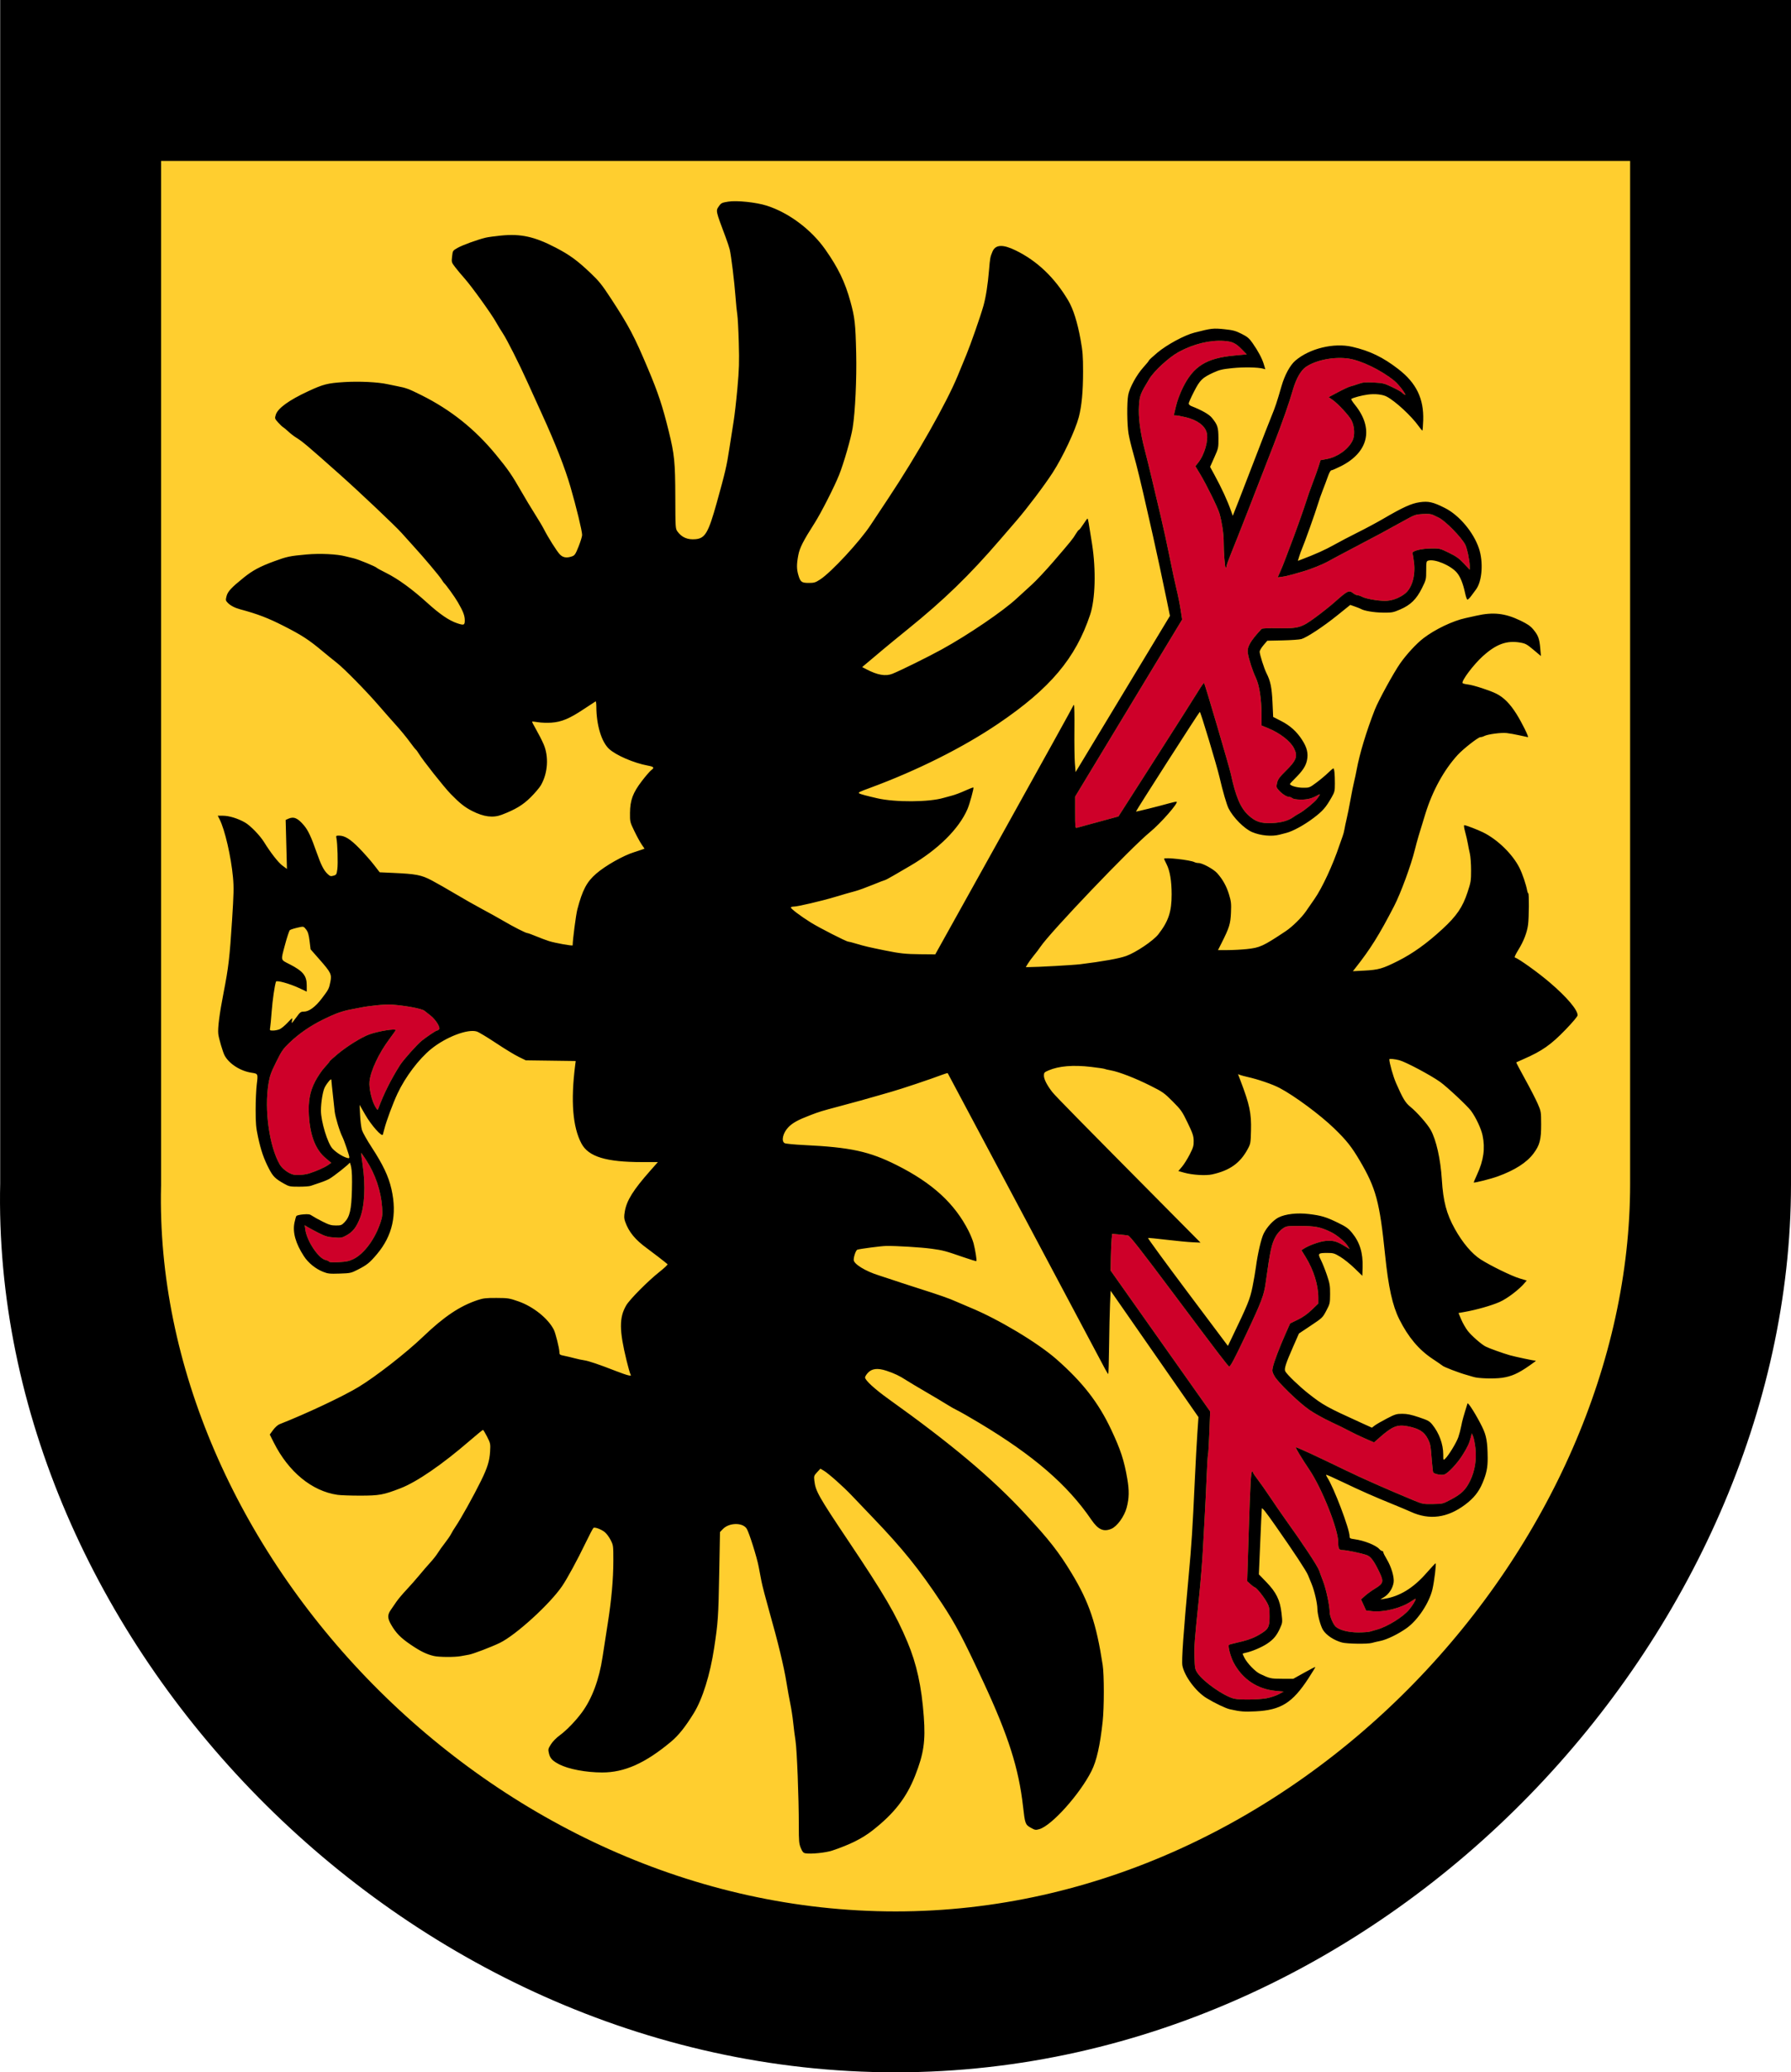 <?xml version="1.0" encoding="UTF-8" standalone="no"?>
<svg
   xmlns:dc="http://purl.org/dc/elements/1.1/"
   xmlns:cc="http://creativecommons.org/ns#"
   xmlns:rdf="http://www.w3.org/1999/02/22-rdf-syntax-ns#"
   xmlns:svg="http://www.w3.org/2000/svg"
   xmlns="http://www.w3.org/2000/svg"
   xmlns:sodipodi="http://sodipodi.sourceforge.net/DTD/sodipodi-0.dtd"
   xmlns:inkscape="http://www.inkscape.org/namespaces/inkscape"
   version="1.1"
   id="svg2"
   width="518.595"
   height="600"
   viewBox="0 0 518.595 600"
   sodipodi:docname="CHE_Pratteln_COA.svg"
   inkscape:version="1.0.1 (3bc2e813f5, 2020-09-07)">
  <defs
     id="defs6" />
  <sodipodi:namedview
     pagecolor="#ffffff"
     bordercolor="#666666"
     borderopacity="1"
     objecttolerance="10"
     gridtolerance="10"
     guidetolerance="10"
     inkscape:pageopacity="0"
     inkscape:pageshadow="2"
     inkscape:window-width="1920"
     inkscape:window-height="1001"
     id="namedview4"
     showgrid="false"
     inkscape:zoom="0.77941176"
     inkscape:cx="140.20125"
     inkscape:cy="332.25997"
     inkscape:window-x="-9"
     inkscape:window-y="-9"
     inkscape:window-maximized="1"
     inkscape:current-layer="g10" />
  <g
     inkscape:groupmode="layer"
     inkscape:label="Image"
     id="g10">
    <path
       id="Schild"
       d="m 23.346,23.292 v 319.592 c -2.775,118.071 105.678,233.824 235.979,233.824 130.301,0 235.941,-117.159 235.979,-233.824 V 23.292 Z"
       style="fill:#ffce2f;fill-opacity:1;stroke:#000000;stroke-width:46.584;stroke-miterlimit:4;stroke-dasharray:none;stroke-opacity:1"
       sodipodi:nodetypes="ccsccc" />
    <g
       id="g881"
       transform="matrix(0.274,0,0,0.274,538.925,-3.679)">
      <path
         style="fill:#ce0029;fill-opacity:1"
         d="m -628.265,1807.937 c 4.196,-0.803 9.94,-2.715 12.765,-4.25 l 5.137,-2.791 -7.928,-0.704 c -19.772,-1.755 -35.715,-12.396 -44.975,-30.019 -3.184,-6.059 -6.178,-17.385 -4.927,-18.636 0.265,-0.265 3.068,-1.059 6.228,-1.765 12.66,-2.827 19.199,-5.085 25.659,-8.863 9.893,-5.786 11.09,-7.895 11.075,-19.513 -0.011,-8.059 -0.373,-10.183 -2.39,-14 -3.104,-5.876 -10.904,-15.794 -12.973,-16.496 -0.893,-0.303 -3.121,-1.915 -4.952,-3.583 l -3.328,-3.031 1.583,-50.195 c 1.711,-54.257 2.356,-65.695 3.701,-65.695 0.479,0 0.871,0.46 0.871,1.022 0,0.562 2.172,3.824 4.828,7.25 2.655,3.426 8.729,12.079 13.498,19.229 4.769,7.15 11.484,16.922 14.922,21.716 19.916,27.767 35.241,51.01 36.778,55.784 0.62,1.925 2.445,6.875 4.056,11 3.105,7.95 6.912,25.808 6.928,32.498 0.011,4.441 3.671,13.111 6.598,15.63 4.061,3.495 13.6,5.872 23.559,5.872 5.244,0 10.839,-0.398 12.433,-0.883 1.595,-0.486 4.924,-1.446 7.399,-2.133 10.903,-3.028 27.28,-13.127 33.763,-20.819 3.801,-4.51 7.728,-11.007 7.058,-11.677 -0.18,-0.18 -2.299,1.017 -4.708,2.661 -10.677,7.28 -29.292,11.869 -41.971,10.346 l -5.641,-0.677 -2.67,-5.855 -2.67,-5.855 4.229,-3.803 c 2.326,-2.092 7.197,-5.603 10.825,-7.803 8.569,-5.196 9.099,-7.214 4.454,-16.951 -5.73,-12.013 -9.208,-16.743 -13.405,-18.231 -5.893,-2.089 -21.285,-5.317 -25.35,-5.317 -4.134,0 -4.876,-1.303 -4.9,-8.607 -0.045,-13.507 -17.077,-56.334 -30.183,-75.893 -8.48,-12.657 -15.088,-23.576 -14.576,-24.088 0.515,-0.515 21.143,8.997 52.245,24.092 18.058,8.765 44.724,20.559 72,31.845 9.711,4.019 10.303,4.133 20.5,3.977 10.46,-0.16 10.534,-0.179 19.364,-4.858 10.953,-5.804 15.394,-10.155 20.017,-19.611 5.033,-10.295 7.022,-22.468 5.65,-34.581 -0.562,-4.965 -1.655,-10.532 -2.429,-12.372 l -1.407,-3.345 -1.123,4.47 c -1.561,6.211 -3.484,10.294 -8.898,18.898 -5.34,8.485 -14.83,18.611 -18.89,20.154 -2.851,1.084 -10.743,-0.397 -11.875,-2.229 -0.297,-0.48 -0.954,-6.156 -1.46,-12.613 -1.288,-16.423 -1.459,-17.34 -4.277,-22.901 -3.806,-7.51 -9.541,-11.011 -21.759,-13.28 -10.436,-1.939 -15.84,0.27 -28.999,11.853 l -5.99,5.273 -9.712,-4.205 c -5.342,-2.313 -12.512,-5.745 -15.935,-7.626 -3.423,-1.881 -12.423,-6.315 -20,-9.852 -7.577,-3.537 -17.827,-9.252 -22.777,-12.7 -11.356,-7.91 -33.307,-29.193 -36.879,-35.755 -2.373,-4.36 -2.556,-5.373 -1.679,-9.289 1.308,-5.837 6.899,-20.586 13.175,-34.757 l 5.093,-11.5 8.042,-3.926 c 5.495,-2.683 10.212,-6.012 14.894,-10.512 l 6.852,-6.586 v -6.28 c 0,-13.403 -4.937,-29.197 -13.434,-42.978 l -4.382,-7.107 2.206,-1.445 c 5.754,-3.77 17.448,-7.911 23.718,-8.398 7.621,-0.593 11.291,0.399 19.274,5.206 l 5.659,3.408 -1.771,-3.004 c -2.583,-4.381 -11.933,-12.118 -18.271,-15.118 -10.988,-5.201 -16.4,-6.257 -32.086,-6.257 -14.455,0 -14.623,0.026 -18.757,2.891 -2.311,1.601 -5.471,5.171 -7.082,8 -4.418,7.755 -5.937,14.733 -10.691,49.109 -1.837,13.284 -4.279,19.726 -20.595,54.338 -11.56,24.522 -16.608,34.162 -17.889,34.162 -1.043,0 -9.755,-11.396 -57.9,-75.735 -35.711,-47.723 -47.08,-62.259 -49,-62.651 -1.375,-0.28 -5.725,-0.8 -9.666,-1.155 l -7.166,-0.645 -0.574,5.343 c -0.316,2.939 -0.691,11.665 -0.834,19.392 l -0.259,14.049 52.597,74.451 52.597,74.451 -0.822,21.964 c -0.452,12.08 -1.094,22.655 -1.425,23.5 -0.332,0.845 -0.993,11.436 -1.47,23.536 -0.477,12.1 -1.33,29.875 -1.896,39.5 -0.566,9.625 -1.499,26.725 -2.073,38 -0.574,11.275 -2.39,33.55 -4.035,49.5 -4.917,47.667 -5.186,51.234 -4.822,63.945 0.325,11.334 0.545,12.499 3.093,16.348 6.147,9.287 28.107,24.67 38.817,27.192 5.811,1.369 26.299,1.104 34.392,-0.445 z m -964.995,-464.151 c 11.242,-5.505 22.802,-21.214 28.554,-38.803 1.96,-5.993 2.174,-8.145 1.611,-16.156 -1.193,-16.978 -7.249,-34.851 -16.75,-49.438 -2.863,-4.396 -5.295,-7.879 -5.405,-7.742 -0.11,0.138 0.614,5.875 1.607,12.75 3.198,22.136 2.121,43.554 -2.828,56.209 -3.779,9.666 -7.66,14.609 -14.311,18.229 -4.872,2.652 -5.729,2.797 -13.159,2.224 -6.625,-0.511 -9.306,-1.3 -16.112,-4.743 -4.49,-2.272 -9.663,-5.042 -11.495,-6.156 l -3.331,-2.026 0.705,4.882 c 1.746,12.092 13.926,30.227 21.405,31.87 1.666,0.366 3.324,1.143 3.685,1.726 0.427,0.691 4.039,0.874 10.365,0.525 7.928,-0.437 10.765,-1.052 15.46,-3.35 z m -46.736,-90.453 c 7.425,-2.385 15.839,-6.1 19.488,-8.605 l 3.709,-2.547 -5.888,-4.92 c -10.626,-8.879 -16.41,-23.53 -17.72,-44.88 -0.928,-15.136 0.998,-25.639 6.692,-36.485 2.599,-4.95 7.028,-11.475 9.844,-14.5 2.816,-3.025 5.127,-5.827 5.137,-6.228 0.01,-0.4 3.955,-4 8.768,-8 9.993,-8.305 25.175,-17.74 33.249,-20.664 9.61,-3.48 28,-6.481 28,-4.57 0,0.296 -3.095,4.684 -6.877,9.75 -10.937,14.649 -19.716,33.413 -20.799,44.455 -0.711,7.255 2.364,20.548 6.232,26.945 2.069,3.421 2.382,3.607 3.045,1.812 5.763,-15.599 13.288,-30.659 22.991,-46.016 3.388,-5.362 17.942,-21.686 22.908,-25.694 5.163,-4.167 15.041,-10.79 16.093,-10.79 0.554,0 1.533,-0.526 2.176,-1.17 1.88,-1.88 -3.365,-10.354 -9.219,-14.894 -2.778,-2.155 -5.569,-4.348 -6.202,-4.874 -2.626,-2.181 -20.018,-5.462 -34.349,-6.48 -6.977,-0.495 -23.345,1.094 -34,3.301 -2.475,0.513 -6.979,1.383 -10.01,1.933 -8.47,1.539 -17.168,4.755 -29.26,10.819 -13.654,6.848 -24.897,14.632 -34.883,24.15 -6.888,6.566 -8.307,8.616 -14.194,20.505 -5.538,11.186 -6.779,14.684 -8.097,22.833 -4.503,27.848 0.895,66.436 11.955,85.454 2.532,4.353 9.054,9.276 13.984,10.553 3.786,0.981 12.287,0.391 17.226,-1.194 z m 833.918,-371.416 21.138,-5.763 39.362,-61.551 c 21.649,-33.853 41.914,-65.762 45.033,-70.91 3.119,-5.148 5.876,-9.008 6.125,-8.578 1.131,1.948 26.622,88.659 28.157,95.781 5.303,24.6 10.31,36.347 18.792,44.085 7.482,6.826 13.065,8.658 24.921,8.178 9.721,-0.394 17.396,-2.585 22.643,-6.465 1.479,-1.094 4.175,-2.756 5.99,-3.695 4.615,-2.386 16.328,-11.925 18.783,-15.295 3.878,-5.325 3.962,-5.734 0.815,-3.983 -6.245,3.475 -10.836,4.674 -17.77,4.644 -4.676,-0.021 -7.795,-0.537 -9.069,-1.5 -1.068,-0.807 -2.798,-1.468 -3.846,-1.468 -2.398,0 -7.439,-3.387 -10.759,-7.23 -2.356,-2.726 -2.468,-3.289 -1.5,-7.527 0.869,-3.806 2.433,-5.95 9.252,-12.683 11.261,-11.119 12.829,-15.474 8.598,-23.869 -3.795,-7.529 -14.978,-16.172 -27.553,-21.295 l -6.75,-2.75 -0.01,-11.073 c -0.013,-16.833 -2.238,-31.379 -6.026,-39.388 -3.397,-7.183 -7.271,-19.093 -8.413,-25.867 -1.098,-6.509 2.484,-12.846 14.568,-25.775 0.519,-0.555 7.72,-0.852 17.137,-0.705 22.042,0.344 24.688,-0.417 39.77,-11.44 6.426,-4.696 15.33,-11.769 19.787,-15.718 14.449,-12.801 15.531,-13.32 20.186,-9.679 1.375,1.076 3.31,1.966 4.3,1.978 0.99,0.012 3.24,0.768 5,1.679 4.053,2.098 16.389,4.3 24.2,4.319 7.052,0.018 15.126,-2.928 21.189,-7.73 7.311,-5.79 11.116,-18.946 9.472,-32.746 -0.524,-4.4 -1.257,-8.746 -1.629,-9.658 -1.031,-2.53 8.859,-5.128 19.968,-5.246 8.775,-0.093 9.239,0.021 18.578,4.593 7.731,3.784 10.768,5.961 15.75,11.287 l 6.172,6.598 v -4.079 c 0,-5.463 -2.789,-18.684 -4.737,-22.457 -4.032,-7.811 -21.074,-25.184 -27.91,-28.453 -1.569,-0.75 -4.241,-2.038 -5.937,-2.862 -2.252,-1.094 -5.236,-1.373 -11.06,-1.036 -7.568,0.438 -8.562,0.788 -19.416,6.828 -19.59,10.903 -28.722,15.819 -51.44,27.692 -12.1,6.324 -24.925,13.157 -28.5,15.184 -6.072,3.443 -18.972,8.661 -27,10.921 -1.925,0.542 -6.65,1.911 -10.5,3.043 -3.85,1.132 -9.126,2.328 -11.724,2.66 l -4.724,0.602 2.83,-6.307 c 1.557,-3.469 4.058,-9.682 5.559,-13.807 1.501,-4.125 3.631,-9.75 4.733,-12.5 3.694,-9.213 15.018,-40.918 17.323,-48.5 1.254,-4.125 4.173,-12.42 6.486,-18.434 2.313,-6.014 5.152,-13.94 6.31,-17.614 l 2.104,-6.679 6.552,-1.207 c 11.227,-2.068 22.428,-10.004 27.131,-19.221 2.76,-5.41 2.322,-15.19 -0.97,-21.635 -2.557,-5.007 -14.309,-17.691 -20.129,-21.724 l -4.032,-2.794 10.043,-5.331 c 5.523,-2.932 11.272,-5.611 12.776,-5.953 1.503,-0.342 5.331,-1.537 8.506,-2.657 4.901,-1.728 7.358,-1.955 16.258,-1.501 9.741,0.497 11.125,0.839 19.502,4.82 4.959,2.357 9.531,4.905 10.16,5.662 0.628,0.757 2.031,1.852 3.117,2.433 3.123,1.672 -5.931,-10.615 -10.701,-14.522 -14.016,-11.478 -35.456,-21.883 -48.937,-23.748 -15.427,-2.134 -34.275,1.607 -44.891,8.91 -5.297,3.644 -10.384,12.646 -13.673,24.193 -3.859,13.551 -10.721,33.108 -20.524,58.5 -17.323,44.871 -39.591,101.741 -44.641,114.011 -2.719,6.606 -4.943,12.794 -4.943,13.75 0,0.956 -0.382,1.739 -0.848,1.739 -0.899,0 -2.151,-16.519 -2.153,-28.406 0,-7.574 -2.033,-20.799 -4.462,-29.055 -1.849,-6.283 -13.619,-30.237 -20.371,-41.458 l -5.066,-8.419 2.969,-3.748 c 6.804,-8.591 11.094,-23.886 8.941,-31.881 -1.958,-7.273 -10.117,-13.252 -21.936,-16.075 -4.508,-1.077 -9.23,-1.958 -10.492,-1.958 h -2.294 l 2.234,-9.473 c 1.357,-5.755 4.214,-13.507 7.278,-19.75 11.134,-22.685 24.781,-31.26 54.136,-34.016 l 13.432,-1.261 -5.001,-5.131 c -6.535,-6.704 -10.091,-8.427 -18.738,-9.081 -15.018,-1.136 -32.636,3.155 -48.4,11.79 -10.021,5.488 -25.632,19.799 -30.731,28.172 -9.559,15.696 -10.279,17.544 -11.001,28.25 -0.834,12.378 1.214,28.198 6.067,46.85 1.882,7.232 5.271,21.025 7.531,30.65 2.261,9.625 6.516,27.625 9.457,40 2.94,12.375 7.205,31.95 9.477,43.5 2.272,11.55 5.407,26.175 6.966,32.5 1.559,6.325 3.567,16.276 4.462,22.112 l 1.627,10.612 -56.54,93.555 -56.54,93.555 v 16.7 c 0,15.419 0.134,16.663 1.75,16.225 0.963,-0.261 11.262,-3.068 22.889,-6.238 z"
         id="path841-4"
         sodipodi:nodetypes="sscssssssssscssssssssssssssssscccssssssssssssssscsssssssscssssssscsscsscssscssssssssssscsscccssssssssssssssssssssscssssssscsssscsssssscssssssssssssssssscssssssssssssssssssccsssssssssssssssscsssssssssssccssssscsssscssssssssssssssscsscsscscssscssssssssssscccsss" />
      <path
         style="fill:#000000"
         d="m -1115.857,1971.75 c -2.062,-0.363 -3.102,-1.577 -4.75,-5.543 -1.89,-4.547 -2.11,-7.024 -2.11,-23.707 0,-29.591 -1.95,-79.774 -3.481,-89.604 -0.771,-4.95 -1.891,-13.725 -2.488,-19.5 -0.597,-5.775 -1.942,-14.55 -2.988,-19.5 -1.046,-4.95 -2.874,-15.075 -4.061,-22.5 -2.662,-16.647 -8.998,-42.898 -18.024,-74.674 -3.776,-13.296 -7.562,-27.808 -8.412,-32.25 -0.85,-4.442 -2.213,-11.568 -3.028,-15.837 -1.912,-10.013 -10.016,-35.69 -12.566,-39.817 -4.15,-6.715 -18.513,-6.565 -25.131,0.262 l -3.116,3.215 -0.82,43.8 c -0.864,46.155 -1.235,51.607 -5.366,78.8 -4.286,28.219 -12.291,53.853 -21.472,68.759 -9.059,14.708 -16.16,23.593 -24.242,30.331 -27.181,22.662 -49.119,32.434 -72.715,32.389 -17.01,-0.032 -35.479,-3.523 -45.238,-8.549 -7.022,-3.617 -9.633,-6.347 -10.826,-11.319 -1.095,-4.562 -1.003,-5.016 1.967,-9.795 1.85,-2.977 5.68,-6.894 9.433,-9.65 7.149,-5.249 16.699,-15.119 23.318,-24.099 10.718,-14.54 18.282,-34.817 21.844,-58.556 1.363,-9.082 3.805,-24.837 5.427,-35.012 3.986,-24.999 5.976,-47.224 5.981,-66.778 0,-16.027 -0.042,-16.367 -2.921,-22 -1.609,-3.147 -4.421,-6.888 -6.25,-8.313 -3.745,-2.918 -10.27,-5.37 -11.791,-4.43 -0.553,0.342 -4.37,7.605 -8.482,16.142 -8.587,17.825 -19.214,37.393 -24.645,45.379 -12.922,19.003 -48.979,51.864 -65.907,60.066 -8.814,4.271 -28.148,11.654 -32.5,12.412 -2.2,0.383 -6.025,1.08 -8.5,1.55 -6.537,1.239 -23.202,1.153 -28.736,-0.148 -7.808,-1.837 -14.199,-4.979 -24.742,-12.166 -10.412,-7.097 -15.381,-12.227 -20.486,-21.151 -3.74,-6.538 -3.823,-10.145 -0.348,-15.174 1.478,-2.139 4.189,-6.088 6.024,-8.775 1.835,-2.687 6.622,-8.379 10.64,-12.649 4.017,-4.27 10.194,-11.273 13.726,-15.561 3.532,-4.289 8.725,-10.296 11.538,-13.351 2.813,-3.054 6.366,-7.578 7.894,-10.053 1.528,-2.475 4.902,-7.2 7.498,-10.5 2.596,-3.3 5.519,-7.575 6.497,-9.5 0.977,-1.925 3.101,-5.435 4.72,-7.801 5.532,-8.085 19.264,-32.763 26.974,-48.472 6.73,-13.714 8.96,-20.895 9.546,-30.752 0.492,-8.273 0.4,-8.739 -3.131,-15.75 -2.001,-3.974 -3.977,-7.225 -4.391,-7.225 -0.414,0 -6.821,5.24 -14.237,11.644 -29.106,25.131 -55.741,43.398 -72.985,50.055 -18.044,6.965 -22.263,7.735 -42.5,7.757 -9.9,0.011 -20.7,-0.37 -24,-0.847 -27.033,-3.904 -51.834,-24.29 -67.421,-55.418 l -4.161,-8.31 3.536,-4.816 c 1.994,-2.717 4.955,-5.373 6.791,-6.093 28.134,-11.034 66.742,-29.213 83.408,-39.273 18.207,-10.991 50.358,-36.039 68.175,-53.113 22.194,-21.268 38.836,-32.448 57.673,-38.745 5.962,-1.993 8.927,-2.331 20,-2.279 12.269,0.057 13.576,0.262 23.25,3.649 15.572,5.452 31.125,17.876 37.293,29.789 1.791,3.459 5.913,19.833 5.937,23.584 0.019,2.914 0.307,3.14 5.27,4.135 2.888,0.579 7.725,1.727 10.75,2.552 3.025,0.825 7.587,1.796 10.138,2.159 4.761,0.677 15.704,4.379 33.443,11.312 5.544,2.167 11.518,4.228 13.274,4.579 2.913,0.583 3.104,0.471 2.172,-1.271 -0.562,-1.05 -2.377,-7.454 -4.032,-14.23 -7.834,-32.062 -7.925,-45.518 -0.395,-58.42 3.674,-6.295 23.219,-25.976 35.177,-35.421 5.102,-4.03 8.927,-7.652 8.5,-8.05 -1.81,-1.686 -16.249,-12.867 -21.776,-16.864 -12.357,-8.934 -19.194,-17.277 -23.003,-28.073 -1.246,-3.533 -1.311,-5.416 -0.372,-10.882 1.993,-11.601 8.839,-22.566 26.757,-42.86 l 8.167,-9.25 h -16.565 c -38.279,0 -56.769,-5.664 -64.228,-19.674 -9.211,-17.301 -11.425,-44.883 -6.62,-82.477 l 0.594,-4.652 -26.366,-0.357 -26.366,-0.357 -7.608,-3.711 c -4.184,-2.041 -14.984,-8.618 -24,-14.615 -9.015,-5.997 -18.067,-11.442 -20.116,-12.1 -9.596,-3.08 -32.704,5.753 -48.388,18.495 -12.912,10.491 -27.223,29.443 -35.45,46.947 -4.828,10.273 -11.978,29.515 -13.934,37.5 -0.606,2.475 -1.322,5.144 -1.591,5.931 -0.967,2.833 -12.218,-9.843 -18.579,-20.931 l -6.023,-10.5 0.562,11 c 0.309,6.05 1.192,13.087 1.963,15.639 0.771,2.551 5.326,10.651 10.122,18 12.144,18.607 17.981,30.925 21.035,44.389 6.101,26.899 1.136,49.233 -15.28,68.724 -7.7,9.142 -10.572,11.461 -20.374,16.449 -7.021,3.573 -7.85,3.752 -19.114,4.123 -10.482,0.346 -12.404,0.137 -17.5,-1.901 -8.019,-3.207 -15.618,-9.383 -20.208,-16.422 -8.847,-13.571 -12.144,-25.334 -9.982,-35.616 0.649,-3.089 1.526,-6.174 1.947,-6.855 0.421,-0.681 3.708,-1.475 7.305,-1.764 5.478,-0.44 7,-0.199 9.376,1.48 1.56,1.103 6.539,3.861 11.065,6.13 6.821,3.419 9.224,4.125 14.054,4.125 5.293,0 6.122,-0.306 9.066,-3.343 5.622,-5.8 7.367,-13.391 7.888,-34.298 0.305,-12.243 0.049,-20.046 -0.786,-24 -0.681,-3.222 -1.431,-5.31 -1.667,-4.639 -0.532,1.513 -16.472,14.159 -21.426,16.998 -2.004,1.149 -6.729,3.073 -10.5,4.277 -3.771,1.204 -7.89,2.597 -9.154,3.097 -1.263,0.499 -6.852,0.908 -12.419,0.908 -9.501,0 -10.464,-0.193 -15.703,-3.145 -9.333,-5.26 -11.745,-7.637 -15.954,-15.728 -5.471,-10.517 -8.544,-19.398 -11.576,-33.457 -2.173,-10.076 -2.552,-14.376 -2.561,-29 -0.01,-9.444 0.537,-21.586 1.205,-26.984 1.372,-11.081 1.377,-11.07 -5.611,-12.125 -11.715,-1.768 -23.613,-9.398 -28.369,-18.194 -1.909,-3.53 -6.242,-18.28 -6.719,-22.867 -0.656,-6.322 1.276,-21.315 5.606,-43.5 5.225,-26.77 6.413,-36.92 8.954,-76.5 1.805,-28.126 1.949,-34.846 0.969,-45.5 -2.008,-21.841 -8.59,-50.318 -14.158,-61.25 l -1.91,-3.75 h 5.552 c 6.394,0 15.693,2.859 23.194,7.131 5.613,3.197 15.746,13.598 20.1,20.633 7.021,11.344 15.126,21.723 19.474,24.937 l 4.779,3.533 -0.681,-25.887 -0.681,-25.887 2.7,-1.23 c 5.766,-2.627 9.95,-0.899 16.513,6.822 4.528,5.327 7.677,12.051 13.767,29.396 4.409,12.559 7.329,18.283 11.199,21.957 2.715,2.578 3.429,2.798 6.343,1.963 3.098,-0.888 3.331,-1.28 4.103,-6.904 0.809,-5.894 0.176,-27.39 -0.963,-32.713 -0.551,-2.575 -0.374,-2.749 2.778,-2.728 6.13,0.04 11.924,3.673 21.485,13.47 5.036,5.16 11.925,12.961 15.309,17.335 l 6.152,7.952 14.21,0.641 c 24.299,1.096 29.846,2.171 40.71,7.892 5.225,2.752 16.475,9.164 25,14.25 8.525,5.086 21.35,12.364 28.5,16.172 7.15,3.809 17.05,9.31 22,12.225 10.722,6.314 23.922,13.04 25.59,13.04 0.657,0 4.843,1.517 9.302,3.371 4.459,1.854 10.583,4.15 13.608,5.102 6.668,2.099 25,5.368 25,4.459 0,-5.685 3.49,-32.413 4.96,-37.99 5.414,-20.535 9.932,-29.088 19.947,-37.756 9.858,-8.533 28.656,-19.156 40.17,-22.701 2.983,-0.918 6.648,-2.127 8.146,-2.687 l 2.722,-1.017 -3.004,-4.366 c -1.652,-2.401 -5.127,-8.764 -7.723,-14.14 -4.646,-9.624 -4.717,-9.92 -4.63,-19.274 0.126,-13.461 3.025,-21.228 12.588,-33.733 4.027,-5.266 8.563,-10.492 10.079,-11.614 3.359,-2.484 2.56,-3.447 -3.841,-4.627 -14.726,-2.715 -33.759,-10.931 -41.009,-17.702 -7.997,-7.469 -13.313,-25.205 -13.385,-44.656 -0.012,-3.208 -0.36,-5.683 -0.773,-5.5 -0.413,0.183 -6.063,3.88 -12.555,8.215 -14.945,9.979 -23.547,13.57 -34.194,14.274 -4.4,0.291 -10.7,0.084 -14,-0.461 -3.3,-0.544 -6.165,-0.834 -6.366,-0.643 -0.202,0.191 1.746,4.01 4.329,8.488 2.582,4.477 6.092,11.362 7.799,15.3 5.712,13.176 4.566,30.637 -2.852,43.469 -1.491,2.58 -6.356,8.308 -10.81,12.729 -8.207,8.145 -16.081,12.9 -30.482,18.404 -9.233,3.529 -18.948,2.31 -31.259,-3.923 -7.835,-3.967 -13.212,-8.227 -22.694,-17.976 -7.177,-7.38 -29.561,-35.674 -33.805,-42.73 -1.178,-1.958 -2.557,-3.842 -3.064,-4.186 -0.508,-0.344 -3.551,-4.226 -6.762,-8.626 -3.211,-4.4 -9.502,-12.05 -13.979,-17 -4.477,-4.95 -12.802,-14.4 -18.5,-21 -13.249,-15.347 -36.804,-39.304 -44.553,-45.315 -3.3,-2.56 -10.05,-8.039 -15,-12.177 -14.415,-12.049 -21.802,-16.843 -40.966,-26.588 -16.563,-8.422 -27.546,-12.618 -46.034,-17.586 -5.626,-1.512 -10.198,-3.917 -13.004,-6.843 -2.232,-2.327 -2.324,-2.829 -1.277,-6.956 1.269,-4.999 5.016,-9.053 18.14,-19.63 9.454,-7.619 17.192,-11.768 32.285,-17.311 13.491,-4.955 16.404,-5.567 34.075,-7.157 14.274,-1.285 32.002,-0.439 41.281,1.968 1.925,0.499 5.75,1.426 8.5,2.059 4.995,1.15 23.555,8.8 24.5,10.098 0.275,0.378 4.775,2.825 10,5.438 12.591,6.297 27.329,17.025 43.398,31.59 13.113,11.886 22.845,18.554 31.24,21.404 7.401,2.513 8.362,2.183 8.362,-2.873 0,-5.072 -1.638,-9.383 -7.266,-19.122 -3.318,-5.742 -12.492,-18.493 -14.749,-20.5 -0.309,-0.275 -1.445,-1.922 -2.524,-3.66 -2.286,-3.683 -18.846,-23.349 -28.962,-34.393 -3.85,-4.203 -9.794,-10.808 -13.21,-14.677 -6.31,-7.148 -44.677,-43.459 -65.404,-61.899 -34.432,-30.633 -39.332,-34.77 -46.24,-39.039 -2.28,-1.409 -5.946,-4.252 -8.146,-6.318 -2.2,-2.066 -4.708,-4.152 -5.573,-4.635 -0.865,-0.483 -3.219,-2.723 -5.23,-4.978 -3.574,-4.006 -3.629,-4.191 -2.427,-8.117 2.09,-6.826 13.891,-15.39 34.187,-24.81 16.064,-7.456 20.48,-8.582 38.043,-9.702 15.866,-1.012 35.671,-0.045 45.94,2.243 2.233,0.497 6.76,1.425 10.06,2.06 9.596,1.848 12.273,2.844 25.754,9.576 30.921,15.441 56.328,35.712 78.496,62.63 12.871,15.629 16.944,21.525 26.988,39.073 4.139,7.231 10.609,17.987 14.378,23.901 3.769,5.914 8.04,13.096 9.491,15.96 4.369,8.622 13.482,23.075 16.733,26.537 3.347,3.565 7.354,4.213 13.131,2.124 2.709,-0.98 3.596,-2.338 6.821,-10.44 2.039,-5.122 3.705,-10.578 3.703,-12.124 -0.01,-4.242 -6.119,-29.455 -12.319,-50.81 -5.84,-20.114 -15.871,-45.719 -30.164,-77 -4.775,-10.45 -11.562,-25.405 -15.083,-33.233 -8.883,-19.751 -21.964,-45.675 -26.37,-52.259 -2.027,-3.029 -5.179,-8.208 -7.003,-11.508 -4.704,-8.507 -25.687,-37.684 -33.082,-46 -3.424,-3.85 -7.995,-9.326 -10.159,-12.169 -3.87,-5.085 -3.922,-5.269 -3.239,-11.307 0.692,-6.112 0.716,-6.151 5.809,-9.06 5.214,-2.979 21.363,-8.846 29.774,-10.816 2.563,-0.6 9.814,-1.595 16.114,-2.21 21.065,-2.057 35.325,1.084 57.727,12.715 14.768,7.667 22.809,13.533 36.934,26.942 8.902,8.451 12.067,12.402 21.55,26.905 19.013,29.077 24.615,39.706 39.263,74.5 10.581,25.132 15.211,39.093 21.725,65.5 6.115,24.793 6.896,32.664 6.999,70.537 0.086,31.436 0.16,32.637 2.2,35.5 4.547,6.379 10.817,9.055 19.307,8.239 10.021,-0.963 13.439,-6.844 22.194,-38.188 8.873,-31.767 10.732,-39.724 13.337,-57.088 1.403,-9.35 3.416,-22.175 4.474,-28.5 1.058,-6.325 2.898,-22.3 4.088,-35.5 1.846,-20.473 2.064,-27.589 1.481,-48.418 -0.376,-13.43 -1.081,-26.705 -1.568,-29.5 -0.486,-2.795 -1.369,-11.607 -1.962,-19.582 -1.161,-15.619 -4.532,-43 -6.094,-49.5 -0.529,-2.2 -2.483,-8.05 -4.343,-13 -10.543,-28.057 -10.453,-27.642 -7.09,-32.494 2.401,-3.465 3.139,-3.834 9.823,-4.912 9.055,-1.461 29.54,0.675 40.758,4.25 23.3,7.425 47.084,25.238 61.938,46.388 13.671,19.465 20.797,34.246 26.504,54.97 4.649,16.882 5.375,23.384 6.091,54.569 0.622,27.074 -0.996,61.57 -3.693,78.729 -1.668,10.614 -9.476,37.7 -14.42,50.023 -5.076,12.652 -19.156,40.296 -25.861,50.773 -11.908,18.606 -15.71,26.079 -17.181,33.767 -1.855,9.695 -1.838,14.789 0.068,21.21 2.162,7.278 3.433,8.228 11.013,8.228 5.71,0 7.014,-0.404 12.179,-3.777 11.679,-7.628 41.733,-40.067 53.015,-57.223 3.074,-4.675 11.429,-17.275 18.565,-28 30.209,-45.399 61.787,-101.131 73.659,-130 2.827,-6.875 6.905,-16.775 9.061,-22 4.714,-11.423 15.028,-40.978 18.058,-51.746 2.596,-9.226 4.671,-22.528 5.954,-38.16 1.006,-12.265 1.272,-13.671 3.63,-19.229 3.173,-7.479 10.843,-7.882 24.405,-1.281 22.686,11.042 41.192,28.653 55.606,52.916 5.303,8.926 9.767,23.068 13.092,41.475 2.231,12.346 2.624,17.374 2.624,33.525 -5e-4,21.117 -1.432,36.477 -4.494,48.204 -3.651,13.985 -16.934,42.241 -27.615,58.744 -8.797,13.592 -26.95,37.644 -38.532,51.053 -5.226,6.05 -12.989,15.05 -17.253,20 -32.394,37.61 -58.923,63.332 -97.491,94.526 -9.625,7.785 -21.322,17.376 -25.994,21.314 -4.672,3.938 -11.553,9.729 -15.291,12.868 l -6.797,5.709 4.291,2.245 c 11.944,6.248 20.551,7.738 27.791,4.811 8.754,-3.538 37.405,-17.689 51.725,-25.548 28.156,-15.452 65.482,-40.839 79.838,-54.302 3.885,-3.643 10.81,-9.973 15.389,-14.067 4.579,-4.094 14.901,-15.075 22.937,-24.403 18.774,-21.792 20.793,-24.285 23.802,-29.404 1.374,-2.337 2.856,-4.25 3.294,-4.25 0.437,0 2.532,-2.696 4.655,-5.991 2.123,-3.295 4.11,-5.995 4.415,-6 0.556,-0.009 1.229,3.737 4.85,26.991 4.252,27.312 3.412,58.151 -2.03,74.5 -15.357,46.135 -42.255,78.042 -97.13,115.218 -37.174,25.184 -85.534,49.415 -135.216,67.75 -12.241,4.518 -13.186,5.008 -11.576,6.003 1.259,0.778 7.955,2.576 19.047,5.115 19.063,4.362 54.665,4.133 70,-0.45 1.925,-0.575 5.975,-1.678 9,-2.45 3.025,-0.772 9.221,-3.109 13.769,-5.192 4.548,-2.084 8.476,-3.582 8.728,-3.329 0.655,0.655 -3.969,17.479 -6.277,22.836 -8.996,20.885 -31.195,42.836 -60.725,60.048 -4.673,2.723 -12.355,7.202 -17.072,9.952 -4.717,2.75 -8.924,5 -9.35,5 -0.425,0 -6.354,2.278 -13.174,5.063 -6.82,2.784 -14.875,5.718 -17.9,6.519 -6.145,1.628 -12.142,3.35 -22.5,6.461 -13.478,4.049 -38.831,9.963 -42.691,9.959 -1.48,-10e-4 -2.924,0.374 -3.208,0.834 -0.64,1.036 10.139,9.216 21.185,16.077 9.079,5.639 37.391,20.087 39.362,20.087 0.678,0 4.86,1.095 9.292,2.433 7.686,2.321 12.646,3.482 29.559,6.922 15.753,3.204 21.986,3.873 37.346,4.007 l 15.846,0.138 72.904,-130.976 c 40.097,-72.037 72.904,-131.325 72.904,-131.75 0,-0.426 0.338,-0.774 0.75,-0.774 0.412,-4.2e-4 0.635,11.812 0.494,26.25 -0.141,14.438 0.084,30.387 0.5,35.443 l 0.756,9.192 49.848,-82.536 49.848,-82.536 -3.08,-15.157 c -3.686,-18.137 -12.186,-57.785 -14.933,-69.657 -1.082,-4.675 -3.585,-15.7 -5.562,-24.5 -6.71,-29.865 -11.596,-49.965 -15.192,-62.5 -1.972,-6.875 -4.201,-16.1 -4.953,-20.5 -1.656,-9.694 -1.881,-32.941 -0.396,-40.973 1.452,-7.857 8.937,-21.524 16.111,-29.421 3.195,-3.517 5.809,-6.744 5.809,-7.17 0,-0.427 3.981,-4.115 8.845,-8.197 10.077,-8.455 28.618,-18.49 39.154,-21.191 18.227,-4.674 19.942,-4.865 32.115,-3.584 8.739,0.92 11.554,1.683 17.758,4.815 6.165,3.112 8.062,4.705 11.582,9.722 5.963,8.501 10.112,16.301 11.934,22.434 l 1.57,5.288 -2.229,-0.612 c -5.565,-1.529 -20.516,-1.804 -32.357,-0.597 -10.844,1.106 -13.913,1.827 -20.322,4.777 -11.692,5.381 -14.165,7.815 -20.478,20.157 -3.064,5.991 -5.572,11.613 -5.572,12.494 0,0.881 1.238,2.087 2.75,2.681 11.173,4.383 18.777,8.71 21.755,12.378 6.067,7.476 6.889,10.019 6.944,21.5 0.05,10.313 -0.028,10.677 -4.389,20.436 l -4.44,9.936 4.401,8.064 c 7.887,14.45 14.012,27.764 17.883,38.873 l 1.676,4.809 6.817,-17.309 c 3.749,-9.52 11.884,-30.584 18.078,-46.809 6.193,-16.225 13.294,-34.45 15.78,-40.5 4.292,-10.446 5.842,-15.086 10.862,-32.5 3.373,-11.703 9.019,-22.104 14.585,-26.869 15.101,-12.929 40.709,-19.139 60.235,-14.607 18.573,4.31 32.423,11.012 48.597,23.516 19.007,14.694 27.019,31.158 26.306,54.06 -0.186,5.991 -0.6,10.894 -0.92,10.896 -0.319,0.002 -2.105,-2.133 -3.969,-4.746 -7.618,-10.68 -24.518,-26.299 -33.674,-31.121 -4.463,-2.35 -12.508,-3.204 -20.165,-2.139 -6.52,0.907 -14.894,3.138 -17.257,4.599 -0.444,0.274 1.214,2.979 3.683,6.01 20.41,25.058 14.635,50.392 -14.85,65.15 -4.67,2.337 -9.127,4.25 -9.905,4.25 -0.848,0 -2.35,2.703 -3.753,6.75 -1.287,3.712 -3.684,10.125 -5.327,14.25 -1.643,4.125 -4,10.875 -5.237,15 -2.519,8.398 -14.357,41.592 -16.761,47 -0.856,1.925 -2.18,5.568 -2.942,8.095 l -1.386,4.595 4.562,-1.724 c 13.903,-5.255 24.751,-10.143 33.61,-15.143 5.474,-3.089 16.702,-8.975 24.952,-13.08 8.25,-4.105 20.4,-10.616 27,-14.469 21.01,-12.266 29.764,-16.242 38.584,-17.528 9.231,-1.345 14.191,-0.214 26.693,6.086 15.025,7.572 30.083,25.41 35.894,42.521 4.917,14.48 3.519,34.715 -3.009,43.531 -1.19,1.607 -3.513,4.746 -5.163,6.977 -1.65,2.231 -3.45,3.925 -3.999,3.764 -0.549,-0.161 -1.61,-3.18 -2.357,-6.709 -2.168,-10.249 -5.08,-17.482 -8.775,-21.799 -6.625,-7.74 -23.532,-14.788 -30.311,-12.636 -1.891,0.6 -2.058,1.44 -2.058,10.328 0,9.449 -0.105,9.886 -4.475,18.692 -5.826,11.739 -12.043,17.829 -23.025,22.555 -7.531,3.241 -8.616,3.436 -18.5,3.322 -9.291,-0.107 -19.782,-1.891 -23.07,-3.923 -0.576,-0.356 -3.325,-1.449 -6.109,-2.429 l -5.062,-1.783 -13.821,11.128 c -14.695,11.831 -32.047,23.262 -37.895,24.962 -1.948,0.567 -10.837,1.194 -19.753,1.394 l -16.212,0.364 -4.032,4.704 c -2.217,2.587 -4.035,5.693 -4.038,6.902 -0.01,2.91 4.708,17.786 7.186,22.663 4.252,8.369 5.656,15.168 6.374,30.859 l 0.704,15.391 8.417,4.31 c 9.555,4.892 16.412,11.07 22.159,19.962 5.198,8.042 6.689,14.222 5.183,21.479 -1.286,6.195 -4.575,11.204 -12.552,19.117 -3.012,2.988 -5.477,5.667 -5.477,5.951 0,1.805 7.248,3.949 13.539,4.006 6.994,0.063 7.087,0.028 14.378,-5.376 4.036,-2.992 9.561,-7.604 12.277,-10.25 2.716,-2.646 5.267,-4.811 5.668,-4.811 1.018,0 1.629,6.003 1.63,16 8e-4,7.838 -0.265,8.967 -3.416,14.5 -6.2,10.887 -9.375,14.511 -19.283,22.01 -9.704,7.344 -21.703,13.905 -28.682,15.683 -1.986,0.506 -5.186,1.334 -7.111,1.839 -8.233,2.163 -19.957,1.067 -28.89,-2.703 -8.263,-3.487 -19.979,-15.22 -24.936,-24.972 -2.046,-4.025 -6.288,-18.62 -9.551,-32.857 -2.735,-11.934 -20.081,-69.5 -20.865,-69.243 -0.795,0.26 -67.859,104.975 -67.476,105.358 0.285,0.285 24.663,-5.772 34.599,-8.597 4.059,-1.154 7.798,-1.959 8.308,-1.789 2.474,0.825 -16.844,22.868 -28.17,32.144 -20.193,16.538 -105.596,105.97 -115.668,121.127 -1.462,2.2 -4.528,6.25 -6.813,9 -2.285,2.75 -5.177,6.688 -6.428,8.75 l -2.273,3.75 h 2.832 c 9.297,-0.01 47.255,-2.13 54.832,-3.063 23.733,-2.925 41.06,-6.045 48.5,-8.736 10.33,-3.735 28.651,-16.094 33.937,-22.893 10.718,-13.785 14.074,-23.874 14.043,-42.215 -0.024,-14.181 -1.821,-24.903 -5.329,-31.807 -1.458,-2.869 -2.651,-5.457 -2.651,-5.75 0,-1.869 27.776,1.206 32.178,3.562 0.93,0.498 2.856,0.905 4.281,0.905 4.008,0 15.767,6.399 19.599,10.666 5.85,6.514 9.848,13.678 12.52,22.434 2.275,7.456 2.511,9.638 2.094,19.4 -0.504,11.819 -1.73,15.753 -10.044,32.25 l -3.654,7.25 h 9.977 c 5.487,0 14.605,-0.479 20.263,-1.064 14.012,-1.449 17.257,-2.936 41.286,-18.911 6.905,-4.591 16.942,-14.441 21.425,-21.025 2.059,-3.025 6.112,-8.875 9.006,-13 8.034,-11.452 19.455,-36.017 26.267,-56.5 1.098,-3.3 2.613,-7.575 3.368,-9.5 0.754,-1.925 1.657,-5.3 2.004,-7.5 0.348,-2.2 1.437,-7.375 2.42,-11.5 0.983,-4.125 2.787,-13.125 4.007,-20 1.221,-6.875 2.888,-15.2 3.705,-18.5 0.817,-3.3 2.067,-9.15 2.779,-13 3.172,-17.164 10.301,-40.736 19.203,-63.5 3.783,-9.674 20.015,-39.313 26.864,-49.052 6.75,-9.6 17.095,-20.787 24.463,-26.456 12.158,-9.356 31.13,-18.44 44.489,-21.302 2.75,-0.589 7.925,-1.736 11.5,-2.549 17.661,-4.015 30.239,-2.65 46.225,5.017 7.717,3.701 10.827,5.821 13.87,9.456 5.216,6.23 6.546,9.779 7.412,19.783 l 0.727,8.397 -7.819,-6.579 c -6.93,-5.831 -8.523,-6.702 -14.013,-7.658 -14.287,-2.488 -25.493,1.597 -39.681,14.465 -9.824,8.909 -22.706,26.075 -21.29,28.367 0.282,0.456 2.888,1.111 5.791,1.454 5.869,0.695 23.372,6.392 29.996,9.764 7.81,3.975 14.303,10.526 21.095,21.281 5.651,8.949 13.403,24.612 12.182,24.612 -0.229,0 -4.147,-0.847 -8.706,-1.882 -4.559,-1.035 -10.764,-2.146 -13.789,-2.469 -5.939,-0.635 -20.137,1.27 -23.684,3.177 -1.201,0.646 -3.032,1.174 -4.067,1.174 -2.319,0 -18.2,12.432 -24.032,18.813 -14.431,15.791 -26.427,37.582 -33.958,61.687 -6.665,21.334 -9.07,29.548 -11.271,38.5 -4.006,16.293 -14.986,46.116 -21.906,59.5 -15.784,30.528 -25.099,45.429 -40.888,65.409 l -2.693,3.409 12,-0.643 c 15.2,-0.815 19.401,-2.017 35.719,-10.222 15.569,-7.828 30.479,-18.523 46.841,-33.6 15.101,-13.915 21.359,-23.064 26.574,-38.852 3.553,-10.755 3.798,-12.277 3.789,-23.5 -0.01,-6.6 -0.59,-14.475 -1.298,-17.5 -0.709,-3.025 -1.663,-7.75 -2.121,-10.5 -0.458,-2.75 -1.726,-8.262 -2.818,-12.25 -1.192,-4.351 -1.574,-7.25 -0.957,-7.25 1.678,0 13.844,4.645 19.756,7.543 15.298,7.498 31.237,23.005 38.527,37.482 3.171,6.296 6.996,17.582 8.211,24.225 0.277,1.512 0.789,2.75 1.14,2.75 0.926,3e-4 0.766,25.369 -0.208,33 -1.071,8.389 -4.641,17.619 -10.419,26.937 -2.537,4.091 -4.19,7.586 -3.674,7.767 4.63,1.629 24.63,15.968 36.946,26.488 18.011,15.385 29.492,28.886 29.492,34.681 0,1.144 -5.235,7.388 -12.626,15.06 -15.465,16.052 -24.877,22.666 -44.374,31.18 -4.125,1.801 -7.659,3.384 -7.853,3.516 -0.194,0.133 3.978,8.072 9.271,17.643 5.293,9.571 11.279,21.187 13.301,25.814 3.626,8.293 3.678,8.601 3.729,21.912 0.063,16.308 -1.473,22.174 -8.118,31.014 -7.183,9.556 -19.684,17.554 -37.674,24.105 -7.288,2.654 -24.751,7.083 -25.415,6.446 -0.142,-0.137 1.486,-4.032 3.619,-8.656 6.802,-14.749 8.572,-27.485 5.702,-41.023 -1.548,-7.301 -6.959,-18.855 -12.191,-26.029 -3.682,-5.049 -25.439,-25.4 -32.657,-30.547 -9.996,-7.128 -36.282,-21.108 -43.105,-22.924 -4.867,-1.296 -10.61,-1.833 -10.61,-0.992 0,3.763 4.093,18.208 7.115,25.107 7.142,16.308 9.838,20.797 15.013,25 7.151,5.807 18.02,18.145 21.584,24.5 5.851,10.435 10.469,30.987 11.797,52.5 1.423,23.057 4.909,36.264 13.77,52.168 8.104,14.545 17.989,26.233 27.174,32.129 10.486,6.73 33.029,17.723 41.389,20.183 l 7.342,2.16 -1.791,2.18 c -5.867,7.141 -18.631,16.891 -26.887,20.537 -8.514,3.76 -24.161,8.216 -36.7,10.45 l -6.694,1.193 2.884,6.831 c 1.586,3.757 4.695,9.178 6.908,12.047 3.869,5.015 14.227,14.105 18.784,16.485 3.612,1.886 18.329,7.184 25.81,9.291 5.49,1.546 25.257,5.747 27.433,5.83 0.238,0.01 -3.137,2.498 -7.5,5.532 -11.395,7.922 -18.541,11.06 -28.358,12.451 -8.484,1.202 -25.153,0.695 -30.075,-0.916 -1.375,-0.45 -4.525,-1.373 -7,-2.05 -8.407,-2.301 -24.782,-8.592 -26,-9.987 -0.275,-0.315 -5,-3.567 -10.5,-7.227 -14.339,-9.541 -25.501,-22.84 -34.909,-41.594 -7.225,-14.402 -11.557,-34.029 -15.053,-68.192 -5.726,-55.968 -9.615,-70.438 -26.739,-99.5 -8.667,-14.709 -14.045,-21.487 -27.032,-34.067 -14.824,-14.36 -42.069,-34.529 -57.767,-42.763 -7.535,-3.952 -22.331,-9.025 -34,-11.655 -3.025,-0.682 -6.484,-1.617 -7.686,-2.077 l -2.186,-0.837 2.553,6.699 c 9.74,25.556 11.63,34.532 11.159,52.973 -0.34,13.287 -0.456,13.919 -3.606,19.726 -7.949,14.651 -18.874,22.4 -37.386,26.516 -6.817,1.516 -20.979,0.635 -29.801,-1.853 l -5.989,-1.689 3.835,-4.487 c 2.109,-2.468 5.783,-8.312 8.164,-12.987 3.778,-7.418 4.313,-9.267 4.206,-14.518 -0.106,-5.201 -0.972,-7.78 -6.381,-19 -5.843,-12.119 -6.894,-13.619 -15.82,-22.581 -8.944,-8.979 -10.465,-10.053 -23.561,-16.615 -15.847,-7.941 -33.21,-14.671 -41.808,-16.204 -3.194,-0.569 -6.189,-1.271 -6.654,-1.558 -0.466,-0.288 -6.852,-1.23 -14.192,-2.094 -18.933,-2.229 -34.059,-0.974 -45.001,3.733 -4.453,1.916 -4.845,2.362 -4.845,5.533 0,3.737 3.294,10.177 8.852,17.305 3.218,4.127 30.113,31.498 122.632,124.805 l 34.016,34.306 -8.5,-0.381 c -4.675,-0.21 -16.963,-1.389 -27.306,-2.62 -10.343,-1.231 -19.206,-2.097 -19.694,-1.924 -0.489,0.173 18.309,25.909 41.773,57.192 l 42.662,56.877 4.533,-9.409 c 16.458,-34.164 18.867,-40.104 21.431,-52.845 1.383,-6.875 3.015,-16.325 3.627,-21 1.843,-14.097 5.63,-30.386 8.274,-35.592 3.534,-6.959 10.162,-14.101 15.68,-16.897 7.281,-3.689 19.799,-5.09 32.134,-3.595 13.064,1.583 18.175,3.122 30.648,9.224 8.662,4.238 10.983,5.904 14.901,10.69 8.165,9.976 11.605,21.21 11.125,36.329 l -0.287,9.031 -8.188,-7.943 c -4.503,-4.368 -11.28,-9.811 -15.06,-12.095 -6.32,-3.819 -7.431,-4.151 -13.812,-4.137 -9.822,0.022 -10.223,0.479 -6.665,7.596 1.619,3.239 4.465,10.389 6.325,15.889 2.978,8.807 3.374,11.193 3.326,20 -0.053,9.655 -0.191,10.259 -3.991,17.5 -3.859,7.354 -4.178,7.662 -16.436,15.828 l -12.5,8.328 -5.79,13.172 c -8.247,18.761 -10.012,24.238 -8.639,26.803 1.838,3.434 14.842,15.938 24.43,23.49 15.507,12.215 19.52,14.44 55.555,30.803 l 11.555,5.247 2.945,-2.265 c 1.62,-1.246 7.336,-4.547 12.704,-7.336 8.895,-4.621 10.354,-5.07 16.473,-5.07 5.069,0 9.366,0.89 17.534,3.634 9.549,3.207 11.212,4.117 14.159,7.75 7.242,8.927 11.543,20.653 11.563,31.521 0.012,6.275 0.051,6.37 1.952,4.649 3.523,-3.188 11.974,-16.991 13.989,-22.847 1.089,-3.165 2.5,-8.557 3.136,-11.981 0.971,-5.232 2.248,-9.833 6.564,-23.655 0.544,-1.743 9.825,13.115 15.573,24.929 4.447,9.142 5.606,15.747 5.736,32.701 0.077,10.1 -1.242,16.494 -5.479,26.539 -3.924,9.305 -9.284,15.968 -18.279,22.724 -18.677,14.027 -37.656,16.588 -57.179,7.716 -3.575,-1.625 -12.35,-5.325 -19.5,-8.223 -19.451,-7.884 -34.126,-14.37 -52.899,-23.381 -9.294,-4.461 -17.093,-7.917 -17.33,-7.68 -0.237,0.237 0.278,1.514 1.145,2.837 6.964,10.628 23.584,54.398 23.584,62.109 0,2.222 0.527,2.543 5.25,3.189 10.198,1.396 22.428,6.242 26.155,10.363 1.048,1.159 2.435,2.106 3.083,2.106 0.648,0 1.178,0.598 1.178,1.329 0,0.731 1.621,3.994 3.603,7.25 4.845,7.962 8.174,19.248 7.296,24.736 -0.963,6.022 -4.944,12.185 -9.829,15.216 l -4.236,2.628 4,-0.613 c 16.302,-2.498 30.758,-11.298 44.677,-27.195 4.985,-5.694 9.361,-10.352 9.724,-10.352 0.947,0 -1.383,19.222 -3.33,27.475 -3.36,14.239 -15.283,32.304 -26.865,40.708 -8.72,6.327 -21.14,12.417 -28.205,13.832 -3.3,0.661 -7.305,1.603 -8.899,2.094 -4.256,1.31 -26.375,1.004 -31.601,-0.437 -8.547,-2.356 -16.628,-7.715 -20.097,-13.329 -2.66,-4.305 -5.855,-16.384 -5.91,-22.343 -0.052,-5.745 -3.09,-18.9 -6.004,-26 -1.242,-3.025 -2.969,-7.251 -3.838,-9.39 -1.905,-4.688 -14.53,-23.88 -34.151,-51.914 -10.863,-15.521 -14.562,-20.151 -14.746,-18.457 -0.136,1.244 -0.887,17.371 -1.67,35.839 l -1.424,33.578 7.816,8.073 c 10.532,10.877 14.52,18.993 16.101,32.771 1.122,9.773 1.09,10.13 -1.404,15.737 -3.557,7.997 -6.962,12.123 -13.747,16.653 -5.775,3.857 -16.362,8.345 -22.676,9.615 -1.788,0.359 -3.25,0.861 -3.25,1.114 0,0.253 0.879,2.183 1.953,4.288 2.924,5.732 11.376,14.487 16.245,16.827 10.403,5 11.593,5.265 23.611,5.265 h 11.742 l 11.474,-6.397 c 6.311,-3.518 11.625,-6.255 11.809,-6.082 0.184,0.173 -3.101,5.584 -7.3,12.024 -16.907,25.93 -29.112,33.551 -55.849,34.873 -12.279,0.607 -15.843,0.318 -27.186,-2.206 -4.45,-0.99 -15.768,-6.407 -24.61,-11.778 -11.26,-6.84 -23.451,-23.249 -25.538,-34.374 -0.985,-5.251 1.103,-35.113 6.639,-94.949 3.1,-33.505 3.986,-47.334 6.511,-101.61 0.819,-17.6 2.017,-39.65 2.662,-49 l 1.173,-17 -46.418,-66.756 -46.418,-66.757 -0.627,14.257 c -0.345,7.841 -0.793,27.644 -0.996,44.006 -0.203,16.363 -0.595,29.746 -0.873,29.742 -0.277,0 -1.881,-2.592 -3.564,-5.75 -1.683,-3.158 -39.656,-74.592 -84.384,-158.742 -44.728,-84.15 -81.495,-153.193 -81.702,-153.429 -0.208,-0.236 -2.735,0.472 -5.616,1.574 -11.789,4.508 -44.368,15.412 -54.238,18.152 -2.2,0.611 -7.825,2.226 -12.5,3.59 -12.617,3.68 -25.384,7.217 -42,11.636 -19.127,5.087 -21.156,5.705 -30.623,9.326 -13.172,5.038 -18.923,8.182 -23.392,12.787 -5.785,5.962 -7.844,14.8 -3.934,16.892 1.128,0.604 10.465,1.503 20.75,1.998 48.749,2.349 68.644,6.66 97.51,21.13 37.864,18.981 61.479,40.627 76.199,69.844 2.078,4.125 4.419,9.975 5.202,13 1.761,6.802 3.553,18.069 2.966,18.655 -0.239,0.239 -6.452,-1.644 -13.806,-4.185 -19.279,-6.662 -21.208,-7.175 -33.371,-8.876 -10.943,-1.531 -38.006,-3.178 -48.5,-2.951 -5.269,0.114 -26.726,2.913 -30.139,3.932 -1.5,0.448 -3.861,7.062 -3.861,10.817 0,4.27 12.303,11.87 26.28,16.234 4.521,1.412 11.145,3.593 14.72,4.847 3.575,1.254 15.275,5.077 26,8.494 24.415,7.78 33.886,11.097 41.5,14.533 3.3,1.489 9.637,4.196 14.083,6.014 29.965,12.255 71.791,37.291 91.917,55.018 27.488,24.211 44.118,45.608 57.49,73.968 10.056,21.327 13.757,32.589 17.091,52 2.177,12.675 2.02,20.637 -0.603,30.581 -2.465,9.344 -10.096,19.896 -16.246,22.466 -8.221,3.435 -13.95,0.835 -21.034,-9.547 -25.289,-37.061 -61.146,-68.022 -118.699,-102.49 -9.9,-5.929 -20.09,-11.76 -22.644,-12.958 -2.554,-1.198 -7.504,-3.99 -11,-6.205 -3.496,-2.215 -13.556,-8.213 -22.356,-13.33 -8.8,-5.117 -18.25,-10.768 -21,-12.557 -7.126,-4.637 -12.671,-7.272 -21.077,-10.016 -9.342,-3.05 -15.389,-2.285 -19.651,2.486 -1.524,1.706 -2.772,3.797 -2.772,4.646 0,2.95 10.275,12.379 24.845,22.8 66.651,47.669 109.166,83.41 144.378,121.376 25.23,27.204 35.53,40.364 49.016,62.63 18.524,30.585 26.124,53.024 32.892,97.119 1.587,10.34 1.58,44.734 -0.012,59.5 -2.734,25.363 -6.396,41.617 -11.801,52.386 -12.31,24.525 -42.053,57.717 -55.088,61.475 -3.989,1.15 -4.597,1.048 -9.229,-1.556 -5.623,-3.161 -6,-4.206 -8.037,-22.305 -4.547,-40.4 -15.486,-74.76 -41.863,-131.5 -21.562,-46.381 -29.44,-61.28 -44.163,-83.525 -23.54,-35.565 -41.291,-57.602 -72.937,-90.551 -7.975,-8.303 -17.875,-18.672 -22,-23.041 -8.792,-9.313 -24.619,-23.371 -29.66,-26.346 l -3.53,-2.082 -3.493,3.772 c -3.304,3.568 -3.461,4.054 -2.9,8.991 1.242,10.933 4.425,16.572 35.774,63.374 38.271,57.136 50.181,77.489 62.56,106.908 9.766,23.211 14.98,46.989 17.322,79 1.899,25.959 -0.052,39.224 -9.18,62.418 -9.152,23.254 -22.238,40.045 -45.134,57.913 -10.888,8.497 -23.449,14.773 -42.306,21.14 -6.95,2.346 -22.651,3.93 -28.593,2.883 z m 487.592,-163.813 c 4.196,-0.803 9.94,-2.715 12.765,-4.25 l 5.137,-2.791 -7.928,-0.704 c -19.772,-1.755 -35.715,-12.396 -44.975,-30.019 -3.184,-6.059 -6.178,-17.385 -4.927,-18.636 0.265,-0.265 3.068,-1.059 6.228,-1.765 12.66,-2.827 19.199,-5.085 25.659,-8.863 9.893,-5.786 11.09,-7.895 11.075,-19.513 -0.011,-8.059 -0.373,-10.183 -2.39,-14 -3.104,-5.876 -10.904,-15.794 -12.973,-16.496 -0.893,-0.303 -3.121,-1.915 -4.952,-3.583 l -3.328,-3.031 1.583,-50.195 c 1.711,-54.257 2.356,-65.695 3.701,-65.695 0.479,0 0.871,0.46 0.871,1.022 0,0.562 2.172,3.824 4.828,7.25 2.655,3.426 8.729,12.079 13.498,19.229 4.769,7.15 11.484,16.922 14.922,21.716 19.916,27.767 35.241,51.01 36.778,55.784 0.62,1.925 2.445,6.875 4.056,11 3.105,7.95 6.912,25.808 6.928,32.498 0.011,4.441 3.671,13.111 6.598,15.63 4.061,3.495 13.6,5.872 23.559,5.872 5.244,0 10.839,-0.398 12.433,-0.883 1.595,-0.486 4.924,-1.446 7.399,-2.133 10.903,-3.028 27.28,-13.127 33.763,-20.819 3.801,-4.51 7.728,-11.007 7.058,-11.677 -0.18,-0.18 -2.299,1.017 -4.708,2.661 -10.677,7.28 -29.292,11.869 -41.971,10.346 l -5.641,-0.677 -2.67,-5.855 -2.67,-5.855 4.229,-3.803 c 2.326,-2.092 7.197,-5.603 10.825,-7.803 8.569,-5.196 9.099,-7.214 4.454,-16.951 -5.73,-12.013 -9.208,-16.743 -13.405,-18.231 -5.893,-2.089 -21.285,-5.317 -25.35,-5.317 -4.134,0 -4.876,-1.303 -4.9,-8.607 -0.045,-13.507 -17.077,-56.334 -30.183,-75.893 -8.48,-12.657 -15.088,-23.576 -14.576,-24.088 0.515,-0.515 21.143,8.997 52.245,24.092 18.058,8.765 44.724,20.559 72,31.845 9.711,4.019 10.303,4.133 20.5,3.977 10.46,-0.16 10.534,-0.179 19.364,-4.858 10.953,-5.804 15.394,-10.155 20.017,-19.611 5.033,-10.295 7.022,-22.468 5.65,-34.581 -0.562,-4.965 -1.655,-10.532 -2.429,-12.372 l -1.407,-3.345 -1.123,4.47 c -1.561,6.211 -3.484,10.294 -8.898,18.898 -5.34,8.485 -14.83,18.611 -18.89,20.154 -2.851,1.084 -10.743,-0.397 -11.875,-2.229 -0.297,-0.48 -0.954,-6.156 -1.46,-12.613 -1.288,-16.423 -1.459,-17.34 -4.277,-22.901 -3.806,-7.51 -9.541,-11.011 -21.759,-13.28 -10.436,-1.939 -15.84,0.27 -28.999,11.853 l -5.99,5.273 -9.712,-4.205 c -5.342,-2.313 -12.512,-5.745 -15.935,-7.626 -3.423,-1.881 -12.423,-6.315 -20,-9.852 -7.577,-3.537 -17.827,-9.252 -22.777,-12.7 -11.356,-7.91 -33.307,-29.193 -36.879,-35.755 -2.373,-4.36 -2.556,-5.373 -1.679,-9.289 1.308,-5.837 6.899,-20.586 13.175,-34.757 l 5.093,-11.5 8.042,-3.926 c 5.495,-2.683 10.212,-6.012 14.894,-10.512 l 6.852,-6.586 v -6.28 c 0,-13.403 -4.937,-29.197 -13.434,-42.978 l -4.382,-7.107 2.206,-1.445 c 5.754,-3.77 17.448,-7.911 23.718,-8.398 7.621,-0.593 11.291,0.399 19.274,5.206 l 5.659,3.408 -1.771,-3.004 c -2.583,-4.381 -11.933,-12.118 -18.271,-15.118 -10.988,-5.201 -16.4,-6.257 -32.086,-6.257 -14.455,0 -14.623,0.026 -18.757,2.891 -2.311,1.601 -5.471,5.171 -7.082,8 -4.418,7.755 -5.937,14.733 -10.691,49.109 -1.837,13.284 -4.279,19.726 -20.595,54.338 -11.56,24.522 -16.608,34.162 -17.889,34.162 -1.043,0 -9.755,-11.396 -57.9,-75.735 -35.711,-47.723 -47.08,-62.259 -49,-62.651 -1.375,-0.28 -5.725,-0.8 -9.666,-1.155 l -7.166,-0.645 -0.574,5.343 c -0.316,2.939 -0.691,11.665 -0.834,19.392 l -0.259,14.049 52.597,74.451 52.597,74.451 -0.822,21.964 c -0.452,12.08 -1.094,22.655 -1.425,23.5 -0.332,0.845 -0.993,11.436 -1.47,23.536 -0.477,12.1 -1.33,29.875 -1.896,39.5 -0.566,9.625 -1.499,26.725 -2.073,38 -0.574,11.275 -2.39,33.55 -4.035,49.5 -4.917,47.667 -5.186,51.234 -4.822,63.945 0.325,11.334 0.545,12.499 3.093,16.348 6.147,9.287 28.107,24.67 38.817,27.192 5.811,1.369 26.299,1.104 34.392,-0.445 z m -964.995,-464.151 c 11.242,-5.505 22.802,-21.214 28.554,-38.803 1.96,-5.993 2.174,-8.145 1.611,-16.156 -1.193,-16.978 -7.249,-34.851 -16.75,-49.438 -2.863,-4.396 -5.295,-7.879 -5.405,-7.742 -0.11,0.138 0.614,5.875 1.607,12.75 3.198,22.136 2.121,43.554 -2.828,56.209 -3.779,9.666 -7.66,14.609 -14.311,18.229 -4.872,2.652 -5.729,2.797 -13.159,2.224 -6.625,-0.511 -9.306,-1.3 -16.112,-4.743 -4.49,-2.272 -9.663,-5.042 -11.495,-6.156 l -3.331,-2.026 0.705,4.882 c 1.746,12.092 13.926,30.227 21.405,31.87 1.666,0.366 3.324,1.143 3.685,1.726 0.427,0.691 4.039,0.874 10.365,0.525 7.928,-0.437 10.765,-1.052 15.46,-3.35 z m -46.736,-90.453 c 7.425,-2.385 15.839,-6.1 19.488,-8.605 l 3.709,-2.547 -5.888,-4.92 c -10.626,-8.879 -16.41,-23.53 -17.72,-44.88 -0.928,-15.136 0.998,-25.639 6.692,-36.485 2.599,-4.95 7.028,-11.475 9.844,-14.5 2.816,-3.025 5.127,-5.827 5.137,-6.228 0.01,-0.4 3.955,-4 8.768,-8 9.993,-8.305 25.175,-17.74 33.249,-20.664 9.61,-3.48 28,-6.481 28,-4.57 0,0.296 -3.095,4.684 -6.877,9.75 -10.937,14.649 -19.716,33.413 -20.799,44.455 -0.711,7.255 2.364,20.548 6.232,26.945 2.069,3.421 2.382,3.607 3.045,1.812 5.763,-15.599 13.288,-30.659 22.991,-46.016 3.388,-5.362 17.942,-21.686 22.908,-25.694 5.163,-4.167 15.041,-10.79 16.093,-10.79 0.554,0 1.533,-0.526 2.176,-1.17 1.88,-1.88 -3.365,-10.354 -9.219,-14.894 -2.778,-2.155 -5.569,-4.348 -6.202,-4.874 -2.626,-2.181 -20.018,-5.462 -34.349,-6.48 -6.977,-0.495 -23.345,1.094 -34,3.301 -2.475,0.513 -6.979,1.383 -10.01,1.933 -8.47,1.539 -17.168,4.755 -29.26,10.819 -13.654,6.848 -24.897,14.632 -34.883,24.15 -6.888,6.566 -8.307,8.616 -14.194,20.505 -5.538,11.186 -6.779,14.684 -8.097,22.833 -4.503,27.848 0.895,66.436 11.955,85.455 2.532,4.353 9.054,9.276 13.984,10.553 3.786,0.981 12.287,0.391 17.226,-1.194 z m 42.279,-17.195 c 0,-1.713 -5.604,-18.072 -7.361,-21.487 -2.791,-5.425 -7.474,-20.864 -8.116,-26.755 -2.952,-27.085 -3.49,-32.183 -3.539,-33.5 -0.07,-1.876 -4.341,3.066 -6.958,8.052 -2.045,3.895 -4.026,15.984 -4.026,24.563 0,11.466 7.026,34.558 12.211,40.136 4.386,4.718 12.677,9.664 17.039,10.164 0.412,0.047 0.75,-0.48 0.75,-1.172 z m -73.718,-135.103 c 1.77,-0.748 5.619,-3.912 8.554,-7.032 5.018,-5.333 5.297,-5.49 4.67,-2.64 -0.366,1.667 -0.483,3.031 -0.26,3.031 0.223,0 2.362,-2.7 4.753,-6 3.946,-5.446 4.684,-6 8.002,-6 5.361,0 12.127,-4.97 18.894,-13.88 7.275,-9.578 7.647,-10.302 9.106,-17.72 1.542,-7.841 0.616,-9.72 -11.712,-23.742 l -9.211,-10.477 -1.096,-8.82 c -0.846,-6.809 -1.675,-9.579 -3.635,-12.149 -2.215,-2.904 -2.941,-3.247 -5.693,-2.688 -5.52,1.121 -10.114,2.45 -11.444,3.31 -0.709,0.459 -3.068,7.546 -5.242,15.75 -4.501,16.988 -4.92,15.291 5.032,20.403 14.089,7.237 17.991,12.05 17.996,22.198 v 6.685 l -8.25,-3.856 c -9.904,-4.63 -23.689,-8.424 -24.258,-6.678 -1.47,4.505 -3.623,19.374 -4.514,31.164 -0.582,7.7 -1.316,15.463 -1.631,17.25 -0.561,3.177 -0.492,3.25 3.072,3.25 2.005,0 5.094,-0.612 6.864,-1.36 z m 865.356,-219.119 21.138,-5.763 39.362,-61.551 c 21.649,-33.853 41.914,-65.762 45.033,-70.91 3.119,-5.148 5.876,-9.008 6.125,-8.578 1.131,1.948 26.622,88.659 28.157,95.781 5.303,24.6 10.31,36.347 18.792,44.085 7.482,6.826 13.065,8.658 24.921,8.177 9.721,-0.394 17.396,-2.585 22.643,-6.465 1.479,-1.094 4.175,-2.757 5.99,-3.695 4.615,-2.386 16.328,-11.925 18.783,-15.295 3.878,-5.325 3.962,-5.734 0.815,-3.983 -6.245,3.475 -10.836,4.674 -17.77,4.644 -4.676,-0.021 -7.795,-0.537 -9.069,-1.5 -1.068,-0.808 -2.798,-1.468 -3.846,-1.468 -2.398,0 -7.439,-3.387 -10.759,-7.23 -2.356,-2.726 -2.468,-3.289 -1.5,-7.527 0.869,-3.806 2.433,-5.95 9.252,-12.683 11.261,-11.119 12.829,-15.474 8.598,-23.87 -3.795,-7.529 -14.978,-16.172 -27.553,-21.295 l -6.75,-2.75 -0.01,-11.073 c -0.013,-16.833 -2.238,-31.379 -6.026,-39.388 -3.397,-7.183 -7.271,-19.093 -8.413,-25.867 -1.098,-6.509 2.484,-12.846 14.568,-25.775 0.519,-0.555 7.72,-0.852 17.137,-0.705 22.042,0.344 24.688,-0.417 39.77,-11.44 6.426,-4.696 15.33,-11.769 19.787,-15.718 14.449,-12.801 15.531,-13.32 20.186,-9.679 1.375,1.076 3.31,1.966 4.3,1.978 0.99,0.012 3.24,0.768 5,1.679 4.053,2.098 16.389,4.3 24.2,4.319 7.052,0.018 15.126,-2.928 21.189,-7.73 7.311,-5.79 11.116,-18.946 9.472,-32.746 -0.524,-4.4 -1.257,-8.746 -1.629,-9.658 -1.031,-2.53 8.859,-5.128 19.968,-5.246 8.775,-0.093 9.239,0.021 18.578,4.593 7.731,3.784 10.768,5.961 15.75,11.287 l 6.172,6.598 v -4.079 c 0,-5.463 -2.789,-18.684 -4.737,-22.457 -4.032,-7.811 -21.074,-25.184 -27.91,-28.453 -1.569,-0.75 -4.241,-2.038 -5.937,-2.862 -2.252,-1.094 -5.236,-1.373 -11.06,-1.036 -7.568,0.438 -8.562,0.788 -19.416,6.828 -19.59,10.903 -28.722,15.819 -51.44,27.692 -12.1,6.324 -24.925,13.157 -28.5,15.184 -6.072,3.443 -18.972,8.661 -27,10.921 -1.925,0.542 -6.65,1.911 -10.5,3.043 -3.85,1.132 -9.126,2.328 -11.724,2.66 l -4.724,0.602 2.83,-6.307 c 1.557,-3.469 4.058,-9.682 5.559,-13.807 1.501,-4.125 3.631,-9.75 4.733,-12.5 3.694,-9.213 15.018,-40.918 17.323,-48.5 1.254,-4.125 4.173,-12.42 6.486,-18.434 2.313,-6.014 5.152,-13.94 6.31,-17.614 l 2.104,-6.679 6.552,-1.207 c 11.227,-2.068 22.428,-10.004 27.131,-19.221 2.76,-5.41 2.322,-15.19 -0.97,-21.635 -2.557,-5.007 -14.309,-17.691 -20.129,-21.724 l -4.032,-2.794 10.043,-5.331 c 5.523,-2.932 11.272,-5.611 12.776,-5.953 1.503,-0.342 5.331,-1.537 8.506,-2.657 4.901,-1.728 7.358,-1.955 16.258,-1.501 9.741,0.497 11.125,0.839 19.502,4.82 4.959,2.357 9.531,4.905 10.16,5.662 0.628,0.757 2.031,1.852 3.117,2.433 3.123,1.672 -5.931,-10.615 -10.701,-14.522 -14.016,-11.478 -35.456,-21.883 -48.937,-23.748 -15.427,-2.134 -34.275,1.607 -44.891,8.91 -5.297,3.644 -10.384,12.646 -13.673,24.193 -3.859,13.551 -10.721,33.108 -20.524,58.5 -17.323,44.871 -39.591,101.741 -44.641,114.011 -2.719,6.606 -4.943,12.794 -4.943,13.75 0,0.956 -0.382,1.739 -0.848,1.739 -0.899,0 -2.151,-16.519 -2.153,-28.406 0,-7.574 -2.033,-20.799 -4.462,-29.055 -1.849,-6.283 -13.619,-30.237 -20.371,-41.458 l -5.066,-8.419 2.969,-3.748 c 6.804,-8.591 11.094,-23.886 8.941,-31.881 -1.958,-7.273 -10.117,-13.252 -21.936,-16.075 -4.508,-1.077 -9.23,-1.958 -10.492,-1.958 h -2.294 l 2.234,-9.473 c 1.357,-5.755 4.214,-13.507 7.278,-19.75 11.134,-22.685 24.781,-31.26 54.136,-34.016 l 13.432,-1.261 -5.001,-5.131 c -6.535,-6.704 -10.091,-8.427 -18.738,-9.081 -15.018,-1.136 -32.636,3.155 -48.4,11.79 -10.021,5.488 -25.631,19.799 -30.731,28.172 -9.559,15.696 -10.279,17.544 -11.001,28.25 -0.834,12.378 1.214,28.198 6.067,46.85 1.882,7.232 5.271,21.025 7.531,30.65 2.261,9.625 6.516,27.625 9.457,40 2.94,12.375 7.205,31.95 9.477,43.5 2.272,11.55 5.407,26.175 6.966,32.5 1.559,6.325 3.567,16.276 4.462,22.112 l 1.627,10.612 -56.54,93.555 -56.54,93.555 v 16.7 c 0,15.419 0.134,16.663 1.75,16.225 0.963,-0.261 11.262,-3.068 22.889,-6.238 z"
         id="path841"
         sodipodi:nodetypes="cssssssssssscsssssssssssscssssssssssssssssssssssssssssscssssssssssssssssssssssscssscccsssssssscsssssssssssssssssssssssssscsssssssscsssscccsssssssssscssssssssssssscsssssssssssssssssssssssssssssssssssssssssssssssssssssssssssssssscsssssssssssssssscssssssssssssssssssssscsssssssssssssssscssscssssssssscssssssssssssssssscsssssscssssccccsscssssssssssscssssssssccsscsssssssscssssssssscsscsssssssssscsssssssscssscscsscsssssssssssssssssssssssssccsssssssssssscscsssssssssssssssssscssssssssssssssssscsssscssssssscsssssssssscsssssssssssssssscssscsssscssssssssssssscssssscssssssssssssscsssscssssssssscsscssssscsssscssssscssssscsssssscsssssssscssssssssssssssscssssssssscsssssssssscccsscssssssssssssssssssssssssssssssssssssssscssscssssssssscssssssssccsscssssssssscssssssssssssssssscccssssssssssssssscsssssssscssssssscsscsscssscssssssssssscsscccssssssssssssssssssssscssssssscsssscsssssscssssssssssssssssssssssssscsssssssscssssssccsssssccscssssssssssssssssssccsssssssssssssssscsssssssssssccssssscsssscssssssssssssssscsscsscscssscssssssssssscccsss" />
    </g>
  </g>
</svg>
